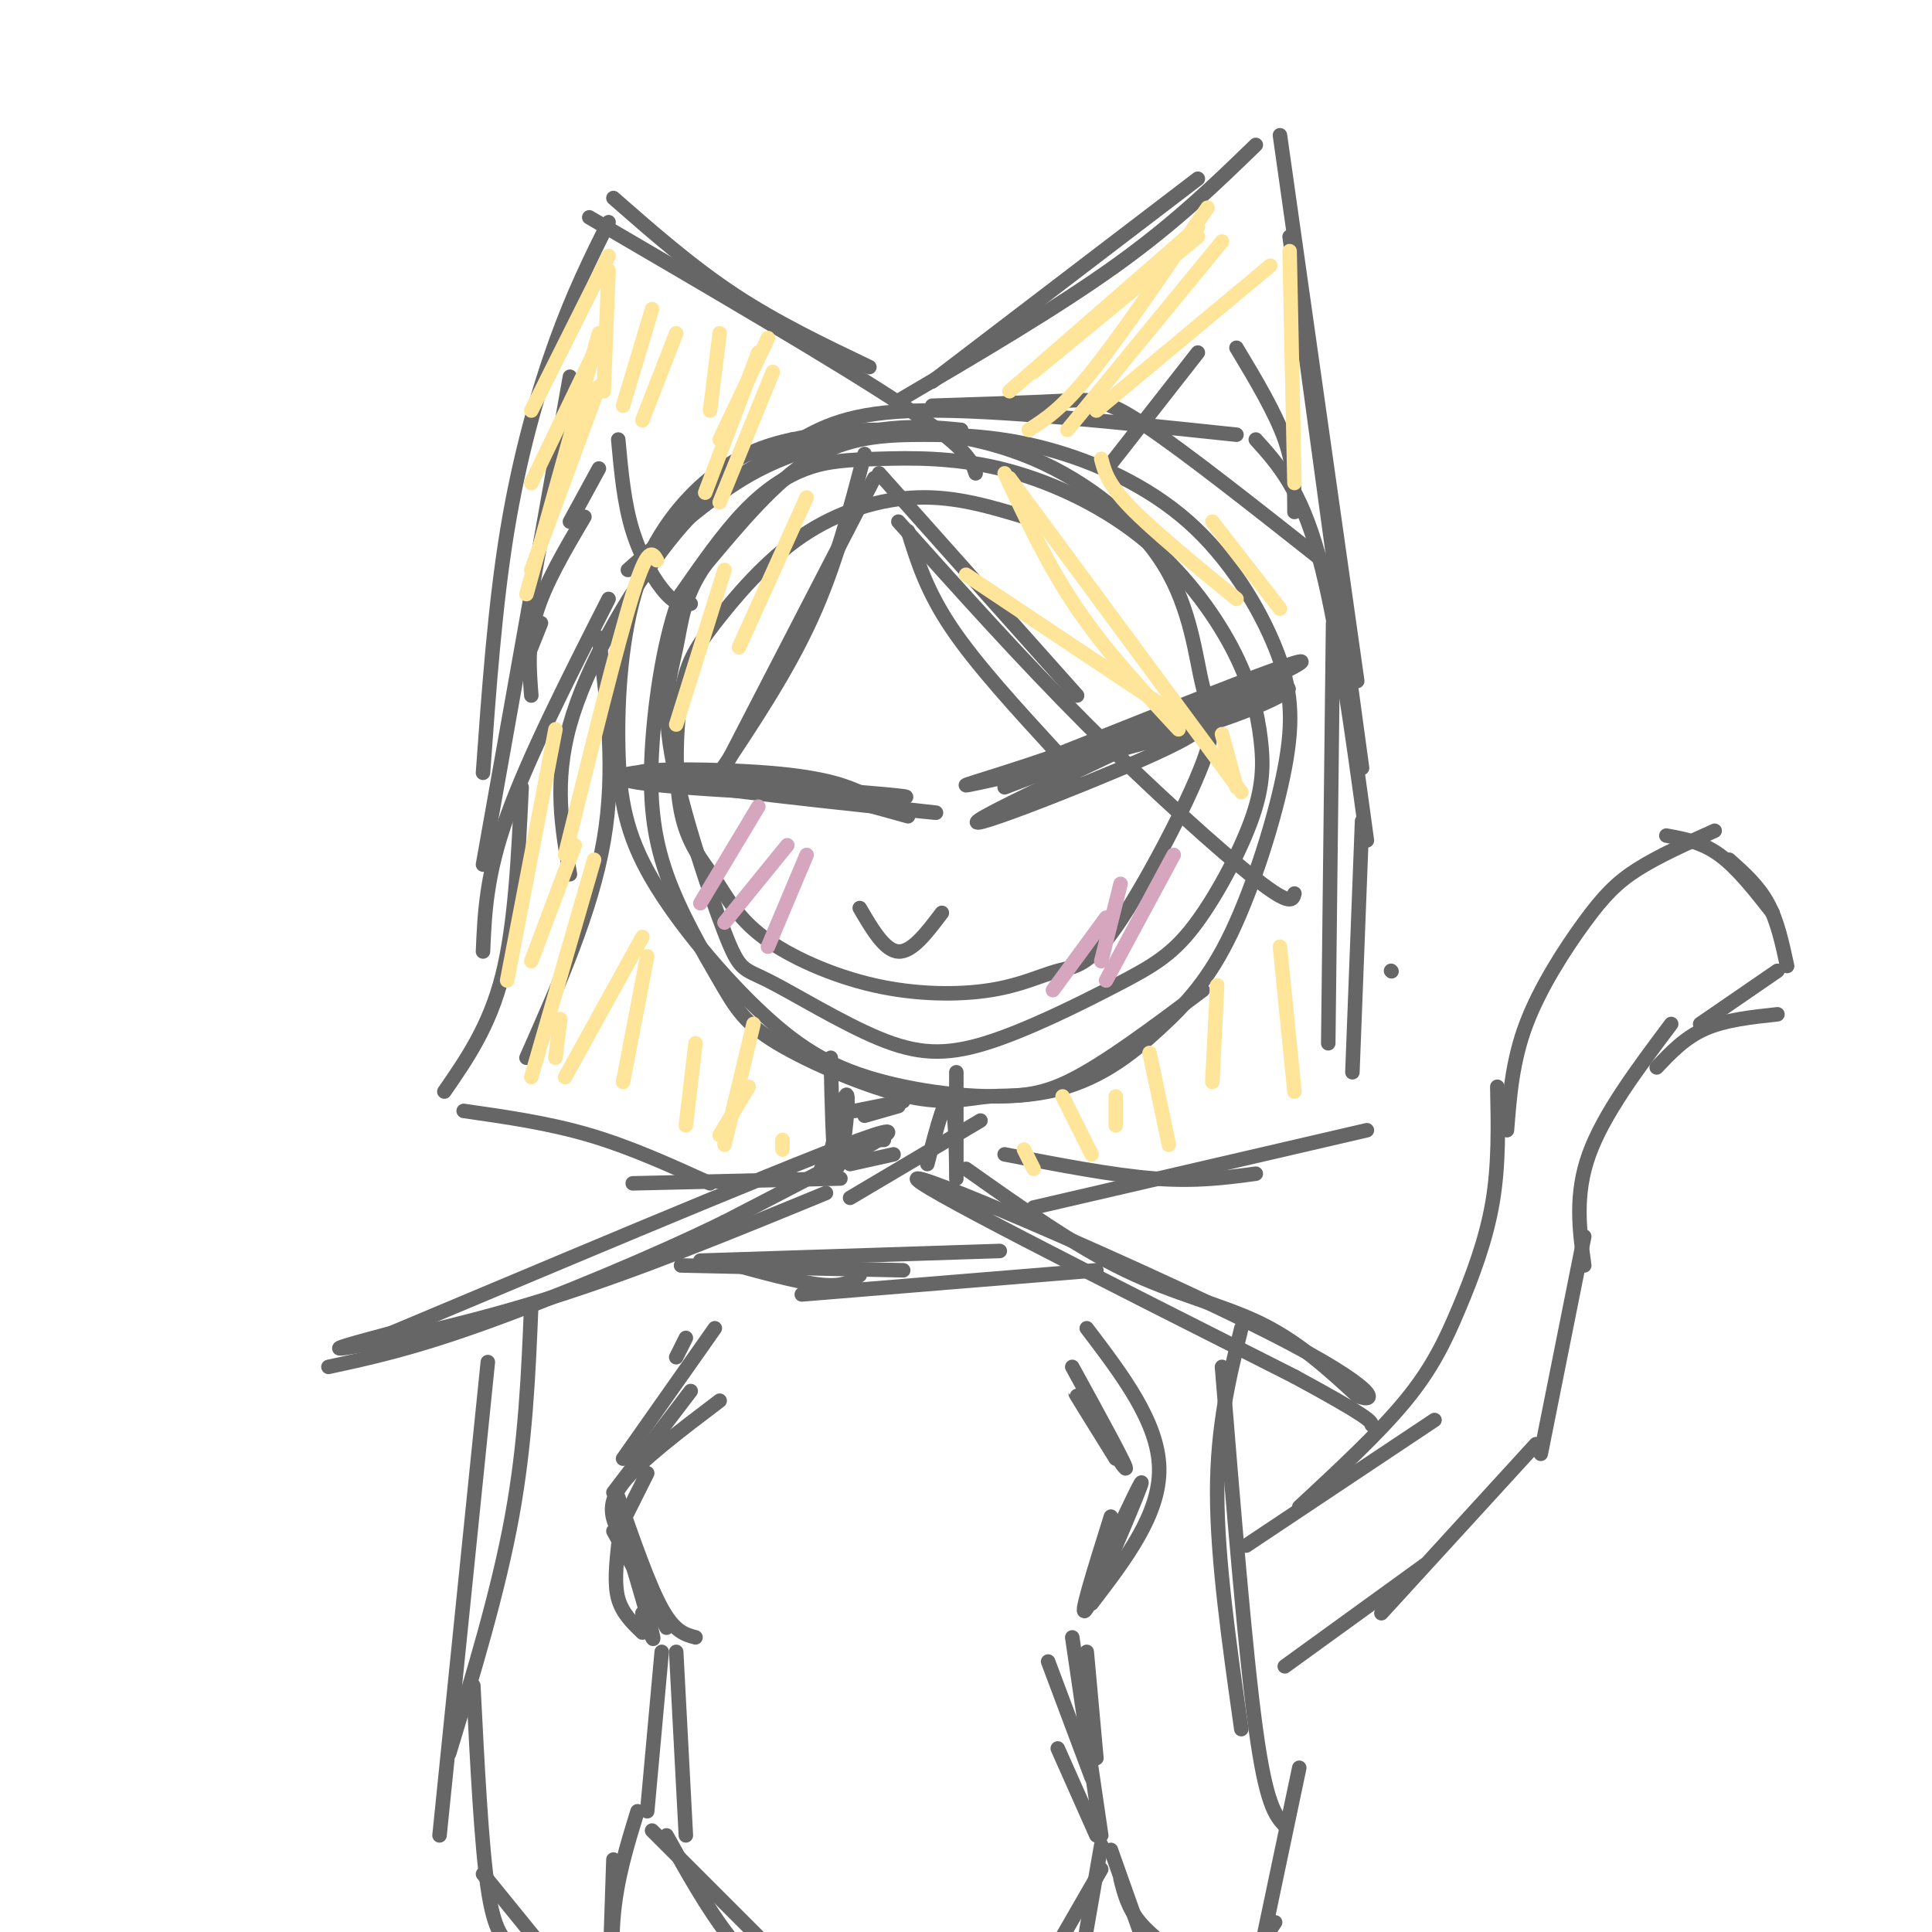 <svg viewBox='0 0 400 400' version='1.1' xmlns='http://www.w3.org/2000/svg' xmlns:xlink='http://www.w3.org/1999/xlink'><g fill='none' stroke='rgb(102,102,102)' stroke-width='3' stroke-linecap='round' stroke-linejoin='round'><path d='M212,107c-7.073,-2.127 -14.146,-4.253 -22,-4c-7.854,0.253 -16.490,2.887 -24,8c-7.510,5.113 -13.895,12.705 -18,18c-4.105,5.295 -5.932,8.295 -7,15c-1.068,6.705 -1.379,17.117 0,24c1.379,6.883 4.449,10.236 7,14c2.551,3.764 4.584,7.938 10,12c5.416,4.062 14.215,8.012 23,10c8.785,1.988 17.557,2.015 24,1c6.443,-1.015 10.557,-3.070 14,-4c3.443,-0.930 6.214,-0.734 12,-9c5.786,-8.266 14.586,-24.994 18,-34c3.414,-9.006 1.442,-10.289 0,-16c-1.442,-5.711 -2.356,-15.850 -8,-25c-5.644,-9.150 -16.020,-17.310 -27,-22c-10.980,-4.690 -22.566,-5.912 -31,-6c-8.434,-0.088 -13.717,0.956 -19,2'/><path d='M164,91c-5.954,1.250 -11.337,3.376 -17,8c-5.663,4.624 -11.604,11.748 -15,22c-3.396,10.252 -4.246,23.632 -4,34c0.246,10.368 1.588,17.722 7,27c5.412,9.278 14.892,20.479 23,28c8.108,7.521 14.843,11.361 25,14c10.157,2.639 23.738,4.077 34,2c10.262,-2.077 17.207,-7.669 23,-13c5.793,-5.331 10.436,-10.402 15,-20c4.564,-9.598 9.051,-23.725 11,-34c1.949,-10.275 1.362,-16.698 -2,-25c-3.362,-8.302 -9.497,-18.481 -18,-26c-8.503,-7.519 -19.372,-12.376 -29,-15c-9.628,-2.624 -18.015,-3.014 -26,-3c-7.985,0.014 -15.567,0.433 -23,5c-7.433,4.567 -14.716,13.284 -22,22'/><path d='M146,117c-4.540,6.490 -4.890,11.714 -6,17c-1.110,5.286 -2.979,10.634 -1,22c1.979,11.366 7.805,28.748 11,37c3.195,8.252 3.758,7.373 9,10c5.242,2.627 15.163,8.761 23,12c7.837,3.239 13.591,3.583 22,1c8.409,-2.583 19.473,-8.092 27,-12c7.527,-3.908 11.517,-6.216 16,-12c4.483,-5.784 9.458,-15.046 12,-22c2.542,-6.954 2.650,-11.601 2,-17c-0.650,-5.399 -2.058,-11.550 -6,-19c-3.942,-7.450 -10.418,-16.200 -19,-23c-8.582,-6.800 -19.269,-11.651 -29,-14c-9.731,-2.349 -18.505,-2.197 -25,-2c-6.495,0.197 -10.710,0.438 -15,2c-4.290,1.562 -8.654,4.446 -13,9c-4.346,4.554 -8.673,10.777 -13,17'/><path d='M141,123c-3.399,8.614 -5.395,21.649 -6,32c-0.605,10.351 0.181,18.019 3,26c2.819,7.981 7.673,16.275 11,22c3.327,5.725 5.129,8.882 12,13c6.871,4.118 18.811,9.197 27,11c8.189,1.803 12.628,0.332 17,0c4.372,-0.332 8.678,0.477 16,-3c7.322,-3.477 17.661,-11.238 28,-19'/><path d='M172,219c0.220,9.786 0.440,19.571 1,22c0.560,2.429 1.458,-2.500 2,-7c0.542,-4.500 0.726,-8.571 0,-7c-0.726,1.571 -2.363,8.786 -4,16'/><path d='M198,222c0.000,11.356 0.000,22.711 0,22c0.000,-0.711 0.000,-13.489 -1,-16c-1.000,-2.511 -3.000,5.244 -5,13'/><path d='M171,247c-19.733,8.111 -39.467,16.222 -58,22c-18.533,5.778 -35.867,9.222 -41,10c-5.133,0.778 1.933,-1.111 9,-3'/><path d='M81,276c24.200,-10.111 80.200,-33.889 97,-40c16.800,-6.111 -5.600,5.444 -28,17'/><path d='M150,253c-14.044,6.911 -35.156,15.689 -50,21c-14.844,5.311 -23.422,7.156 -32,9'/><path d='M200,242c11.267,7.978 22.533,15.956 33,21c10.467,5.044 20.133,7.156 28,11c7.867,3.844 13.933,9.422 20,15'/><path d='M281,289c4.298,1.774 5.042,-1.292 -18,-13c-23.042,-11.708 -69.869,-32.060 -73,-32c-3.131,0.060 37.435,20.530 78,41'/><path d='M268,285c15.667,8.500 15.833,9.250 16,10'/><path d='M170,242c0.000,0.000 2.000,0.000 2,0'/><path d='M176,241c0.000,0.000 9.000,-2.000 9,-2'/><path d='M179,231c0.000,0.000 7.000,-2.000 7,-2'/><path d='M182,236c0.000,0.000 1.000,0.000 1,0'/><path d='M176,248c0.000,0.000 27.000,-16.000 27,-16'/><path d='M177,230c0.000,0.000 10.000,-2.000 10,-2'/><path d='M148,275c0.000,0.000 -19.000,27.000 -19,27'/><path d='M222,283c5.933,10.822 11.867,21.644 11,21c-0.867,-0.644 -8.533,-12.756 -10,-15c-1.467,-2.244 3.267,5.378 8,13'/><path d='M128,314c3.083,10.333 6.167,20.667 7,24c0.833,3.333 -0.583,-0.333 -2,-4'/><path d='M127,317c0.000,0.000 11.000,20.000 11,20'/><path d='M230,314c-3.489,11.111 -6.978,22.222 -5,19c1.978,-3.222 9.422,-20.778 11,-25c1.578,-4.222 -2.711,4.889 -7,14'/><path d='M229,322c-1.500,3.667 -1.750,5.833 -2,8'/><path d='M225,275c7.417,9.750 14.833,19.500 15,29c0.167,9.500 -6.917,18.750 -14,28'/><path d='M142,277c0.000,0.000 -2.000,4.000 -2,4'/><path d='M128,317c-1.250,-2.750 -2.500,-5.500 1,-10c3.500,-4.500 11.750,-10.750 20,-17'/><path d='M134,305c0.000,0.000 -5.000,10.000 -5,10'/><path d='M128,310c3.167,9.083 6.333,18.167 9,23c2.667,4.833 4.833,5.417 7,6'/><path d='M128,320c-0.417,4.000 -0.833,8.000 0,11c0.833,3.000 2.917,5.000 5,7'/><path d='M127,309c0.000,0.000 16.000,-21.000 16,-21'/><path d='M140,342c0.000,0.000 2.000,38.000 2,38'/><path d='M137,342c0.000,0.000 -3.000,33.000 -3,33'/><path d='M217,344c0.000,0.000 9.000,24.000 9,24'/><path d='M225,342c0.000,0.000 2.000,22.000 2,22'/><path d='M222,339c0.000,0.000 6.000,41.000 6,41'/><path d='M219,362c0.000,0.000 8.000,18.000 8,18'/><path d='M228,382c0.000,0.000 -4.000,23.000 -4,23'/><path d='M228,387c0.000,0.000 -19.000,33.000 -19,33'/><path d='M135,379c0.000,0.000 31.000,31.000 31,31'/><path d='M138,380c4.167,7.500 8.333,15.000 13,21c4.667,6.000 9.833,10.500 15,15'/><path d='M132,375c-2.167,7.000 -4.333,14.000 -5,22c-0.667,8.000 0.167,17.000 1,26'/><path d='M127,385c0.000,0.000 -1.000,30.000 -1,30'/><path d='M232,389c0.750,3.000 1.500,6.000 4,9c2.500,3.000 6.750,6.000 11,9'/><path d='M230,383c0.000,0.000 11.000,31.000 11,31'/><path d='M110,270c-0.583,14.250 -1.167,28.500 -4,44c-2.833,15.500 -7.917,32.250 -13,49'/><path d='M101,282c0.000,0.000 -10.000,98.000 -10,98'/><path d='M98,349c0.833,16.500 1.667,33.000 3,42c1.333,9.000 3.167,10.500 5,12'/><path d='M100,388c0.000,0.000 26.000,32.000 26,32'/><path d='M257,275c-2.500,10.083 -5.000,20.167 -5,34c0.000,13.833 2.500,31.417 5,49'/><path d='M253,283c2.417,29.583 4.833,59.167 7,75c2.167,15.833 4.083,17.917 6,20'/><path d='M269,366c0.000,0.000 -8.000,38.000 -8,38'/><path d='M264,398c0.000,0.000 -4.000,6.000 -4,6'/><path d='M124,132c1.750,13.750 3.500,27.500 1,42c-2.500,14.500 -9.250,29.750 -16,45'/><path d='M108,163c-0.667,14.250 -1.333,28.500 -4,39c-2.667,10.500 -7.333,17.250 -12,24'/><path d='M96,230c8.750,1.250 17.500,2.500 26,5c8.500,2.500 16.750,6.250 25,10'/><path d='M131,245c0.000,0.000 43.000,-1.000 43,-1'/><path d='M208,239c11.167,2.167 22.333,4.333 31,5c8.667,0.667 14.833,-0.167 21,-1'/><path d='M214,250c0.000,0.000 69.000,-16.000 69,-16'/><path d='M280,222c0.000,0.000 2.000,-52.000 2,-52'/><path d='M275,216c0.000,0.000 1.000,-87.000 1,-87'/><path d='M283,174c-3.083,-22.583 -6.167,-45.167 -10,-59c-3.833,-13.833 -8.417,-18.917 -13,-24'/><path d='M275,117c-14.756,-11.667 -29.511,-23.333 -38,-29c-8.489,-5.667 -10.711,-5.333 -17,-5c-6.289,0.333 -16.644,0.667 -27,1'/><path d='M256,90c-24.889,-2.622 -49.778,-5.244 -65,-5c-15.222,0.244 -20.778,3.356 -27,7c-6.222,3.644 -13.111,7.822 -20,12'/><path d='M199,89c-4.952,-0.485 -9.904,-0.970 -17,0c-7.096,0.970 -16.335,3.394 -24,7c-7.665,3.606 -13.756,8.394 -21,18c-7.244,9.606 -15.641,24.030 -19,36c-3.359,11.970 -1.679,21.485 0,31'/><path d='M175,91c-6.750,1.750 -13.500,3.500 -21,8c-7.500,4.500 -15.750,11.750 -24,19'/><path d='M100,197c0.333,-7.917 0.667,-15.833 5,-28c4.333,-12.167 12.667,-28.583 21,-45'/><path d='M100,179c0.000,0.000 18.000,-101.000 18,-101'/><path d='M100,160c1.244,-17.333 2.489,-34.667 5,-50c2.511,-15.333 6.289,-28.667 10,-39c3.711,-10.333 7.356,-17.667 11,-25'/><path d='M202,98c-0.833,-2.583 -1.667,-5.167 -15,-14c-13.333,-8.833 -39.167,-23.917 -65,-39'/><path d='M180,76c-9.583,-4.583 -19.167,-9.167 -28,-15c-8.833,-5.833 -16.917,-12.917 -25,-20'/><path d='M282,159c0.000,0.000 -15.000,-110.000 -15,-110'/><path d='M281,141c0.000,0.000 -16.000,-113.000 -16,-113'/><path d='M260,30c-8.333,8.083 -16.667,16.167 -29,25c-12.333,8.833 -28.667,18.417 -45,28'/><path d='M248,37c0.000,0.000 -55.000,42.000 -55,42'/><path d='M108,139c0.000,0.000 4.000,-10.000 4,-10'/><path d='M128,91c0.600,6.622 1.200,13.244 3,19c1.800,5.756 4.800,10.644 7,13c2.200,2.356 3.600,2.178 5,2'/><path d='M124,97c0.000,0.000 -6.000,11.000 -6,11'/><path d='M121,107c-4.083,6.917 -8.167,13.833 -10,20c-1.833,6.167 -1.417,11.583 -1,17'/><path d='M268,106c0.000,-4.667 0.000,-9.333 -2,-15c-2.000,-5.667 -6.000,-12.333 -10,-19'/><path d='M248,73c0.000,0.000 -18.000,23.000 -18,23'/><path d='M188,110c1.917,6.167 3.833,12.333 9,20c5.167,7.667 13.583,16.833 22,26'/><path d='M182,98c0.000,0.000 41.000,46.000 41,46'/><path d='M179,94c-3.000,11.500 -6.000,23.000 -11,34c-5.000,11.000 -12.000,21.500 -19,32'/><path d='M181,99c0.000,0.000 -31.000,60.000 -31,60'/><path d='M186,108c12.756,14.244 25.511,28.489 39,42c13.489,13.511 27.711,26.289 35,32c7.289,5.711 7.644,4.356 8,3'/><path d='M288,201c0.000,0.000 0.100,0.100 0.1,0.1'/><path d='M248,149c1.292,0.988 2.583,1.976 -11,8c-13.583,6.024 -42.042,17.083 -33,12c9.042,-5.083 55.583,-26.310 64,-31c8.417,-4.690 -21.292,7.155 -51,19'/><path d='M217,157c-13.526,4.624 -21.842,6.683 -14,5c7.842,-1.683 31.842,-7.107 47,-12c15.158,-4.893 21.474,-9.255 13,-7c-8.474,2.255 -31.737,11.128 -55,20'/><path d='M188,169c-14.119,-3.935 -28.238,-7.869 -41,-9c-12.762,-1.131 -24.167,0.542 -15,2c9.167,1.458 38.905,2.702 50,3c11.095,0.298 3.548,-0.351 -4,-1'/><path d='M178,164c-2.411,-1.000 -6.440,-3.000 -19,-4c-12.560,-1.000 -33.651,-1.000 -25,1c8.651,2.000 47.043,6.000 57,7c9.957,1.000 -8.522,-1.000 -27,-3'/><path d='M164,165c-8.833,-1.333 -17.417,-3.167 -26,-5'/><path d='M178,188c2.583,4.417 5.167,8.833 8,9c2.833,0.167 5.917,-3.917 9,-8'/><path d='M258,320c0.000,0.000 39.000,-26.000 39,-26'/><path d='M269,312c8.256,-7.661 16.512,-15.321 22,-22c5.488,-6.679 8.208,-12.375 11,-19c2.792,-6.625 5.655,-14.179 7,-22c1.345,-7.821 1.173,-15.911 1,-24'/><path d='M312,234c0.565,-7.202 1.131,-14.405 4,-22c2.869,-7.595 8.042,-15.583 12,-21c3.958,-5.417 6.702,-8.262 11,-11c4.298,-2.738 10.149,-5.369 16,-8'/><path d='M345,173c3.667,0.667 7.333,1.333 11,4c3.667,2.667 7.333,7.333 11,12'/><path d='M358,178c3.000,2.667 6.000,5.333 8,9c2.000,3.667 3.000,8.333 4,13'/><path d='M368,201c0.000,0.000 -16.000,11.000 -16,11'/><path d='M368,210c-5.417,0.583 -10.833,1.167 -15,3c-4.167,1.833 -7.083,4.917 -10,8'/><path d='M346,212c-7.000,9.333 -14.000,18.667 -17,27c-3.000,8.333 -2.000,15.667 -1,23'/><path d='M328,256c0.000,0.000 -9.000,45.000 -9,45'/><path d='M318,299c0.000,0.000 -32.000,35.000 -32,35'/><path d='M295,324c0.000,0.000 -29.000,21.000 -29,21'/><path d='M149,261c8.083,2.250 16.167,4.500 21,5c4.833,0.500 6.417,-0.750 8,-2'/><path d='M141,262c0.000,0.000 46.000,1.000 46,1'/><path d='M145,261c0.000,0.000 62.000,-2.000 62,-2'/><path d='M166,268c0.000,0.000 61.000,-5.000 61,-5'/></g>
<g fill='none' stroke='rgb(213,166,189)' stroke-width='3' stroke-linecap='round' stroke-linejoin='round'><path d='M229,190c0.000,0.000 -11.000,15.000 -11,15'/><path d='M232,183c0.000,0.000 -4.000,16.000 -4,16'/><path d='M243,177c0.000,0.000 -14.000,26.000 -14,26'/><path d='M157,167c0.000,0.000 -12.000,20.000 -12,20'/><path d='M163,175c0.000,0.000 -13.000,16.000 -13,16'/><path d='M167,177c0.000,0.000 -8.000,19.000 -8,19'/></g>
<g fill='none' stroke='rgb(255,229,153)' stroke-width='3' stroke-linecap='round' stroke-linejoin='round'><path d='M123,73c0.000,0.000 -13.000,27.000 -13,27'/><path d='M124,69c0.000,0.000 -15.000,54.000 -15,54'/><path d='M124,80c0.000,0.000 -14.000,38.000 -14,38'/><path d='M126,53c0.000,0.000 -16.000,32.000 -16,32'/><path d='M126,56c0.000,0.000 -1.000,25.000 -1,25'/><path d='M135,64c0.000,0.000 -6.000,20.000 -6,20'/><path d='M140,69c0.000,0.000 -7.000,18.000 -7,18'/><path d='M149,69c0.000,0.000 -2.000,16.000 -2,16'/><path d='M159,70c0.000,0.000 -10.000,21.000 -10,21'/><path d='M157,73c0.000,0.000 -11.000,29.000 -11,29'/><path d='M160,77c0.000,0.000 -11.000,27.000 -11,27'/><path d='M248,49c0.000,0.000 -34.000,28.000 -34,28'/><path d='M250,43c-8.917,13.167 -17.833,26.333 -24,34c-6.167,7.667 -9.583,9.833 -13,12'/><path d='M253,50c0.000,0.000 -32.000,39.000 -32,39'/><path d='M263,55c0.000,0.000 -36.000,30.000 -36,30'/><path d='M248,47c0.000,0.000 -39.000,34.000 -39,34'/><path d='M267,52c0.000,0.000 1.000,48.000 1,48'/><path d='M200,119c0.000,0.000 45.000,30.000 45,30'/><path d='M208,98c4.500,9.583 9.000,19.167 15,28c6.000,8.833 13.500,16.917 21,25'/><path d='M209,99c0.000,0.000 48.000,65.000 48,65'/><path d='M228,95c0.667,2.583 1.333,5.167 6,10c4.667,4.833 13.333,11.917 22,19'/><path d='M251,108c0.000,0.000 14.000,18.000 14,18'/><path d='M253,152c0.000,0.000 3.000,11.000 3,11'/><path d='M136,116c-0.917,-1.583 -1.833,-3.167 -5,7c-3.167,10.167 -8.583,32.083 -14,54'/><path d='M115,151c0.000,0.000 -10.000,52.000 -10,52'/><path d='M150,118c0.000,0.000 -10.000,32.000 -10,32'/><path d='M167,103c0.000,0.000 -14.000,31.000 -14,31'/><path d='M119,175c0.000,0.000 -9.000,24.000 -9,24'/><path d='M123,178c0.000,0.000 -13.000,45.000 -13,45'/><path d='M134,198c0.000,0.000 -5.000,26.000 -5,26'/><path d='M144,216c0.000,0.000 -2.000,17.000 -2,17'/><path d='M156,212c0.000,0.000 -6.000,25.000 -6,25'/><path d='M162,236c0.000,0.000 0.000,2.000 0,2'/><path d='M155,225c0.000,0.000 -6.000,10.000 -6,10'/><path d='M133,194c0.000,0.000 -16.000,29.000 -16,29'/><path d='M116,211c0.000,0.000 -1.000,8.000 -1,8'/><path d='M212,238c0.000,0.000 2.000,4.000 2,4'/><path d='M220,227c0.000,0.000 6.000,12.000 6,12'/><path d='M231,227c0.000,0.000 0.000,6.000 0,6'/><path d='M238,218c0.000,0.000 4.000,19.000 4,19'/><path d='M252,204c0.000,0.000 -1.000,20.000 -1,20'/><path d='M265,196c0.000,0.000 3.000,30.000 3,30'/></g>
</svg>